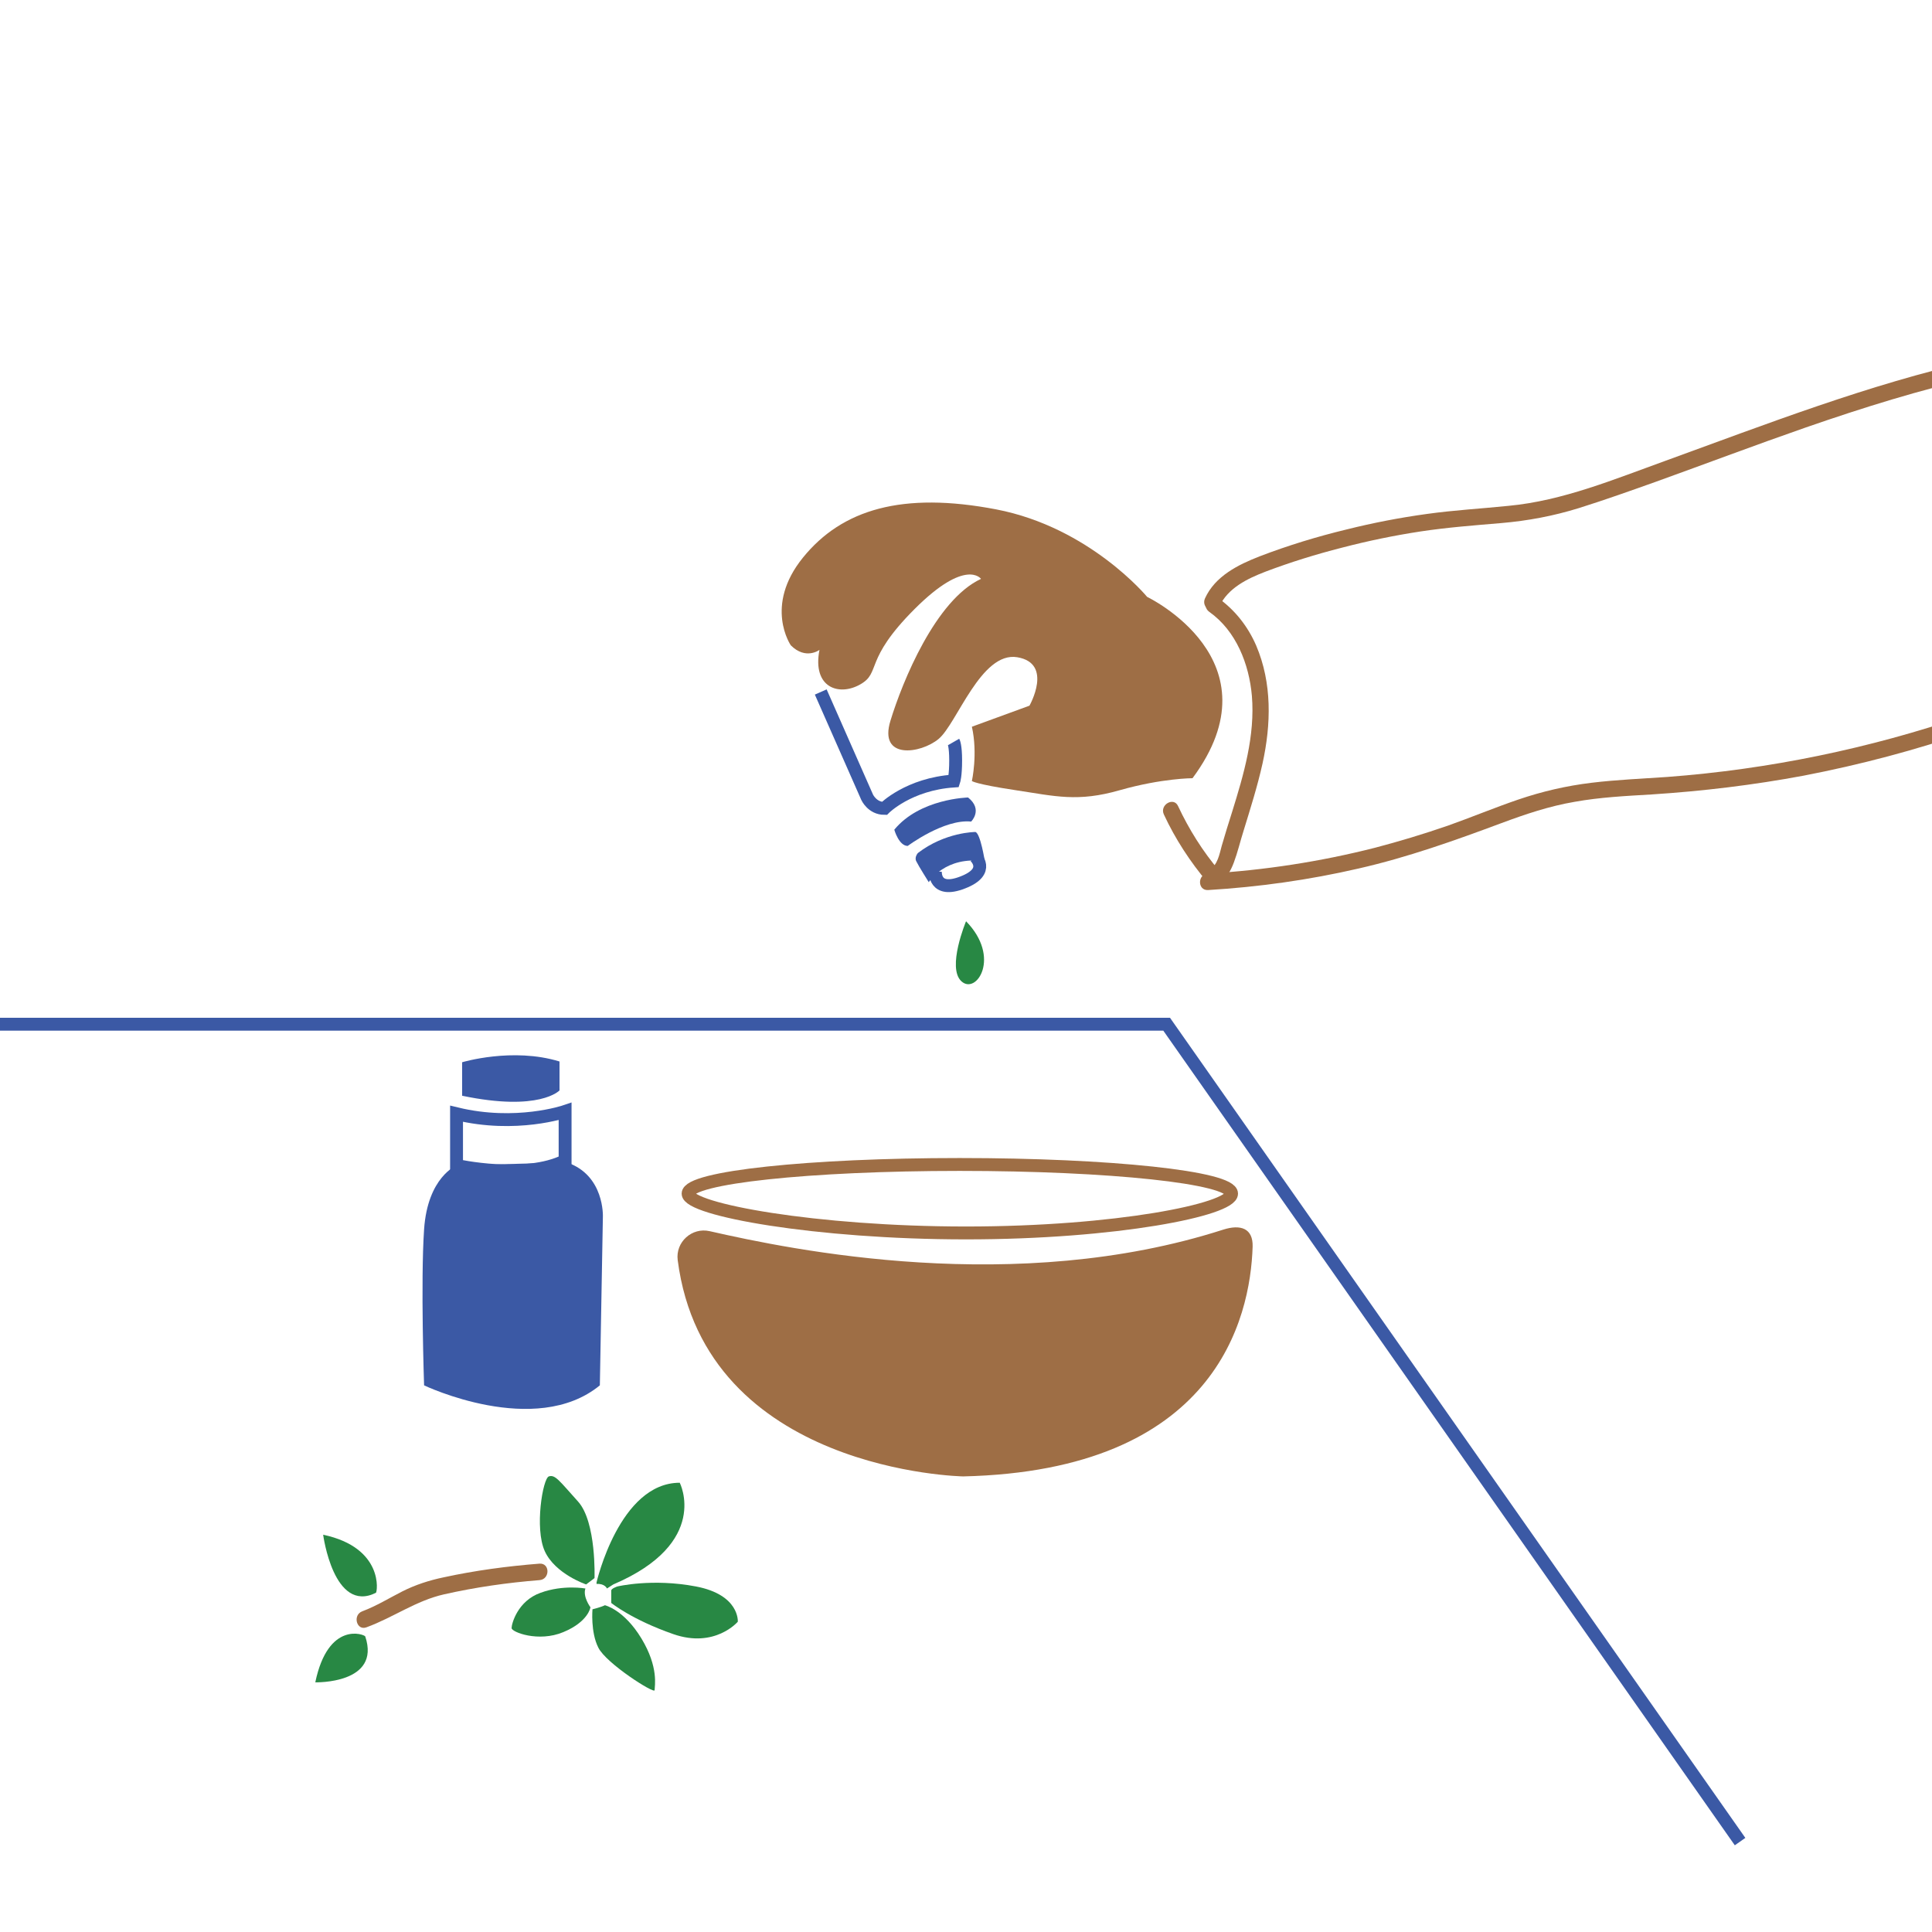 <svg xmlns="http://www.w3.org/2000/svg" width="150" height="150" viewBox="0 0 150 150" fill="none"><g clip-path="url(#clip0_395_936)"><mask id="mask0_395_936" style="mask-type:luminance" maskUnits="userSpaceOnUse" x="-12" y="-12" width="174" height="174"><path d="M-12 -12H162V162H-12V-12Z" fill="white"></path></mask><g mask="url(#mask0_395_936)"><mask id="mask1_395_936" style="mask-type:luminance" maskUnits="userSpaceOnUse" x="-12" y="-12" width="174" height="174"><path d="M-12 -12H162V162H-12V-12Z" fill="white"></path></mask><g mask="url(#mask1_395_936)"><path d="M61.398 50.103C61.398 50.103 59.291 47.051 62.343 43.29C65.376 39.549 70.062 38.151 77.347 39.549C84.613 40.947 89.063 46.342 89.063 46.342C89.063 46.342 99.38 51.264 92.587 60.42C92.587 60.42 90.225 60.42 86.956 61.346C83.668 62.291 81.955 61.819 78.824 61.346C75.693 60.873 75.457 60.637 75.457 60.637C75.457 60.637 75.929 58.53 75.457 56.423L79.927 54.789C79.927 54.789 81.797 51.501 78.981 51.028C76.166 50.556 74.295 56.187 72.877 57.368C71.479 58.53 68.191 59.003 69.136 55.951C70.062 52.919 72.641 46.578 76.166 44.944C76.166 44.944 75.004 43.29 71.007 47.287C67.029 51.264 68.427 52.21 66.793 53.135C65.139 54.08 63.052 53.391 63.623 50.457C63.623 50.457 62.56 51.264 61.398 50.103Z" fill="#9E6E45"></path><path d="M63.722 53.726L67.325 61.897C67.325 61.897 67.719 62.764 68.664 62.764C68.664 62.764 70.534 60.873 74.059 60.637C74.059 60.637 74.197 60.224 74.197 59.042C74.197 57.88 74.039 57.605 74.039 57.605" stroke="#3B59A5" stroke-miterlimit="10"></path><path d="M75.162 61.917C75.162 61.917 71.421 61.996 69.433 64.418C69.433 64.418 69.787 65.678 70.476 65.678C70.476 65.678 73.292 63.571 75.399 63.787C75.399 63.787 76.344 62.862 75.162 61.917Z" fill="#3B59A5"></path><path d="M75.733 64.595C75.714 64.595 73.39 64.595 71.264 66.229C71.264 66.229 70.968 66.564 71.145 66.879C71.303 67.214 72.11 68.493 72.11 68.493C72.11 68.493 73.39 66.406 76.462 66.879C76.462 66.879 76.127 64.713 75.733 64.595Z" fill="#3B59A5"></path><path d="M72.622 67.647C72.622 67.647 72.484 69.399 74.748 68.513C76.993 67.647 75.693 66.485 75.693 66.485" stroke="#3B59A5" stroke-miterlimit="10"></path><path d="M95.619 92.673C95.619 93.913 86.66 95.725 75.003 95.725C63.347 95.725 53.423 93.913 53.423 92.673C53.423 91.413 62.855 90.409 74.511 90.409C86.168 90.409 95.619 91.413 95.619 92.673Z" stroke="#9E6E45" stroke-miterlimit="10"></path><path d="M55.097 95.587C61.496 97.044 78.863 100.647 94.97 95.469C96.328 95.036 97.293 95.371 97.254 96.788C97.076 102.4 94.359 114.175 74.787 114.628C74.787 114.628 54.743 114.293 52.616 97.832C52.439 96.434 53.719 95.272 55.097 95.587Z" fill="#9E6E45"></path><path d="M-2.004 79.52H90.579L135.099 142.981" stroke="#3B59A5" stroke-miterlimit="10"></path><path d="M35.446 86.471V90.487C35.446 90.487 40.782 91.669 43.874 90.113V86.293C43.874 86.293 40.074 87.593 35.446 86.471Z" stroke="#3B59A5" stroke-miterlimit="10"></path><path d="M35.88 85.073V82.473C35.88 82.473 39.798 81.292 43.441 82.414V84.659C43.441 84.659 41.905 86.333 35.88 85.073Z" fill="#3B59A5"></path><path d="M35.447 90.487C35.447 90.487 33.202 91.373 32.926 95.449C32.651 99.505 32.926 107.559 32.926 107.559C32.926 107.559 41.55 111.674 46.572 107.559L46.808 94.465C46.808 94.465 46.946 91.236 44.012 90.251" fill="#3B59A5"></path><path d="M75.004 71.526C75.004 71.526 73.488 75.149 74.65 76.192C75.812 77.255 77.741 74.322 75.004 71.526Z" fill="#288844"></path><path d="M46.316 122.858C46.316 122.858 48.089 115.12 52.775 115.12C52.775 115.12 55.177 119.786 47.616 123.015L47.124 123.33C47.124 123.33 46.966 122.937 46.316 122.976" fill="#288844"></path><path d="M47.931 123.173C47.931 123.173 50.628 122.523 54.035 123.173C57.441 123.823 57.283 125.91 57.283 125.91C57.283 125.91 55.511 127.997 52.282 126.875C49.053 125.752 47.458 124.453 47.458 124.453V123.488C47.458 123.331 47.931 123.173 47.931 123.173Z" fill="#288844"></path><path d="M46.965 124.63C46.965 124.63 48.441 124.965 49.8 127.21C51.158 129.454 50.824 130.911 50.824 131.226C50.824 131.541 47.043 129.139 46.453 127.918C45.842 126.717 46 124.945 46 124.945C46 124.945 46.65 124.788 46.965 124.63Z" fill="#288844"></path><path d="M45.45 123.331C45.45 123.331 43.736 123.015 41.964 123.665C40.192 124.295 39.72 126.067 39.72 126.402C39.72 126.717 41.807 127.525 43.736 126.717C45.686 125.91 45.843 124.788 45.843 124.788C45.843 124.788 45.233 123.98 45.45 123.331Z" fill="#288844"></path><path d="M46.158 122.523C46.158 122.523 46.315 118.172 44.878 116.577C43.421 114.962 43.106 114.47 42.614 114.627C42.141 114.785 41.491 118.664 42.298 120.436C43.106 122.208 45.508 123.015 45.508 123.015L46.158 122.523Z" fill="#288844"></path><path d="M28.358 127.052C28.298 126.894 25.483 125.812 24.479 130.616C24.479 130.616 29.598 130.754 28.358 127.052Z" fill="#288844"></path><path d="M29.185 123.665C29.303 123.606 29.816 120.16 25.09 119.156C25.09 119.156 25.897 125.3 29.185 123.665Z" fill="#288844"></path><path d="M41.885 121.401C39.384 121.598 36.884 121.933 34.442 122.464C33.32 122.7 32.276 123.035 31.252 123.547C30.209 124.079 29.224 124.689 28.122 125.103C27.354 125.398 27.689 126.638 28.456 126.343C30.544 125.575 32.296 124.276 34.482 123.783C36.923 123.232 39.404 122.878 41.885 122.681C42.712 122.622 42.712 121.342 41.885 121.401Z" fill="#9E6E45"></path></g></g><path d="M93.888 47.504C95.975 48.98 96.979 51.56 97.196 54.021C97.452 57.112 96.566 60.125 95.66 63.039C95.384 63.906 95.109 64.792 94.853 65.678C94.675 66.328 94.538 67.154 93.907 67.529C94.157 67.555 94.413 67.588 94.675 67.627C93.376 66.091 92.313 64.398 91.466 62.586C91.131 61.838 90.009 62.488 90.363 63.236C91.249 65.146 92.411 66.918 93.77 68.533C93.947 68.73 94.321 68.749 94.557 68.631C95.187 68.257 95.542 67.647 95.798 66.958C96.093 66.17 96.29 65.323 96.546 64.516C97.078 62.783 97.629 61.05 98.023 59.278C98.692 56.226 98.771 53.037 97.531 50.123C96.881 48.626 95.876 47.346 94.538 46.401C93.868 45.928 93.218 47.031 93.888 47.504Z" fill="#9E6E45"></path><path d="M94.656 47.11C95.326 45.653 96.842 44.924 98.279 44.373C100.209 43.644 102.178 43.034 104.186 42.522C106.195 41.997 108.229 41.577 110.29 41.262C112.378 40.947 114.465 40.789 116.552 40.612C118.619 40.435 120.608 40.061 122.577 39.45C124.585 38.82 126.574 38.111 128.563 37.403C132.442 36.005 136.301 34.547 140.2 33.189C144.63 31.653 149.1 30.255 153.668 29.231C154.455 29.034 154.121 27.814 153.313 27.991C145.083 29.841 137.187 32.913 129.272 35.788C125.334 37.206 121.337 38.879 117.123 39.273C115.016 39.49 112.889 39.608 110.783 39.903C108.682 40.192 106.608 40.592 104.561 41.104C102.276 41.656 100.012 42.345 97.807 43.191C96.133 43.841 94.341 44.727 93.554 46.46C93.219 47.208 94.322 47.858 94.656 47.11Z" fill="#9E6E45"></path><path d="M93.789 69.104C97.727 68.868 101.646 68.316 105.485 67.43C109.285 66.564 112.928 65.264 116.571 63.906C118.422 63.216 120.292 62.586 122.261 62.252C124.23 61.897 126.239 61.799 128.227 61.681C132.185 61.425 136.123 60.952 140.022 60.224C144.413 59.377 148.744 58.235 152.958 56.778C153.746 56.522 153.411 55.281 152.623 55.557C145.141 58.117 137.344 59.731 129.448 60.322C127.479 60.46 125.51 60.538 123.561 60.775C121.611 61.011 119.741 61.444 117.89 62.074C116.039 62.705 114.247 63.453 112.416 64.103C110.552 64.746 108.668 65.317 106.765 65.816C102.512 66.898 98.16 67.568 93.789 67.824C92.962 67.863 92.962 69.143 93.789 69.104Z" fill="#9E6E45"></path></g><defs><clipPath id="clip0_395_936"><rect width="150" height="150" fill="white"></rect></clipPath></defs></svg>